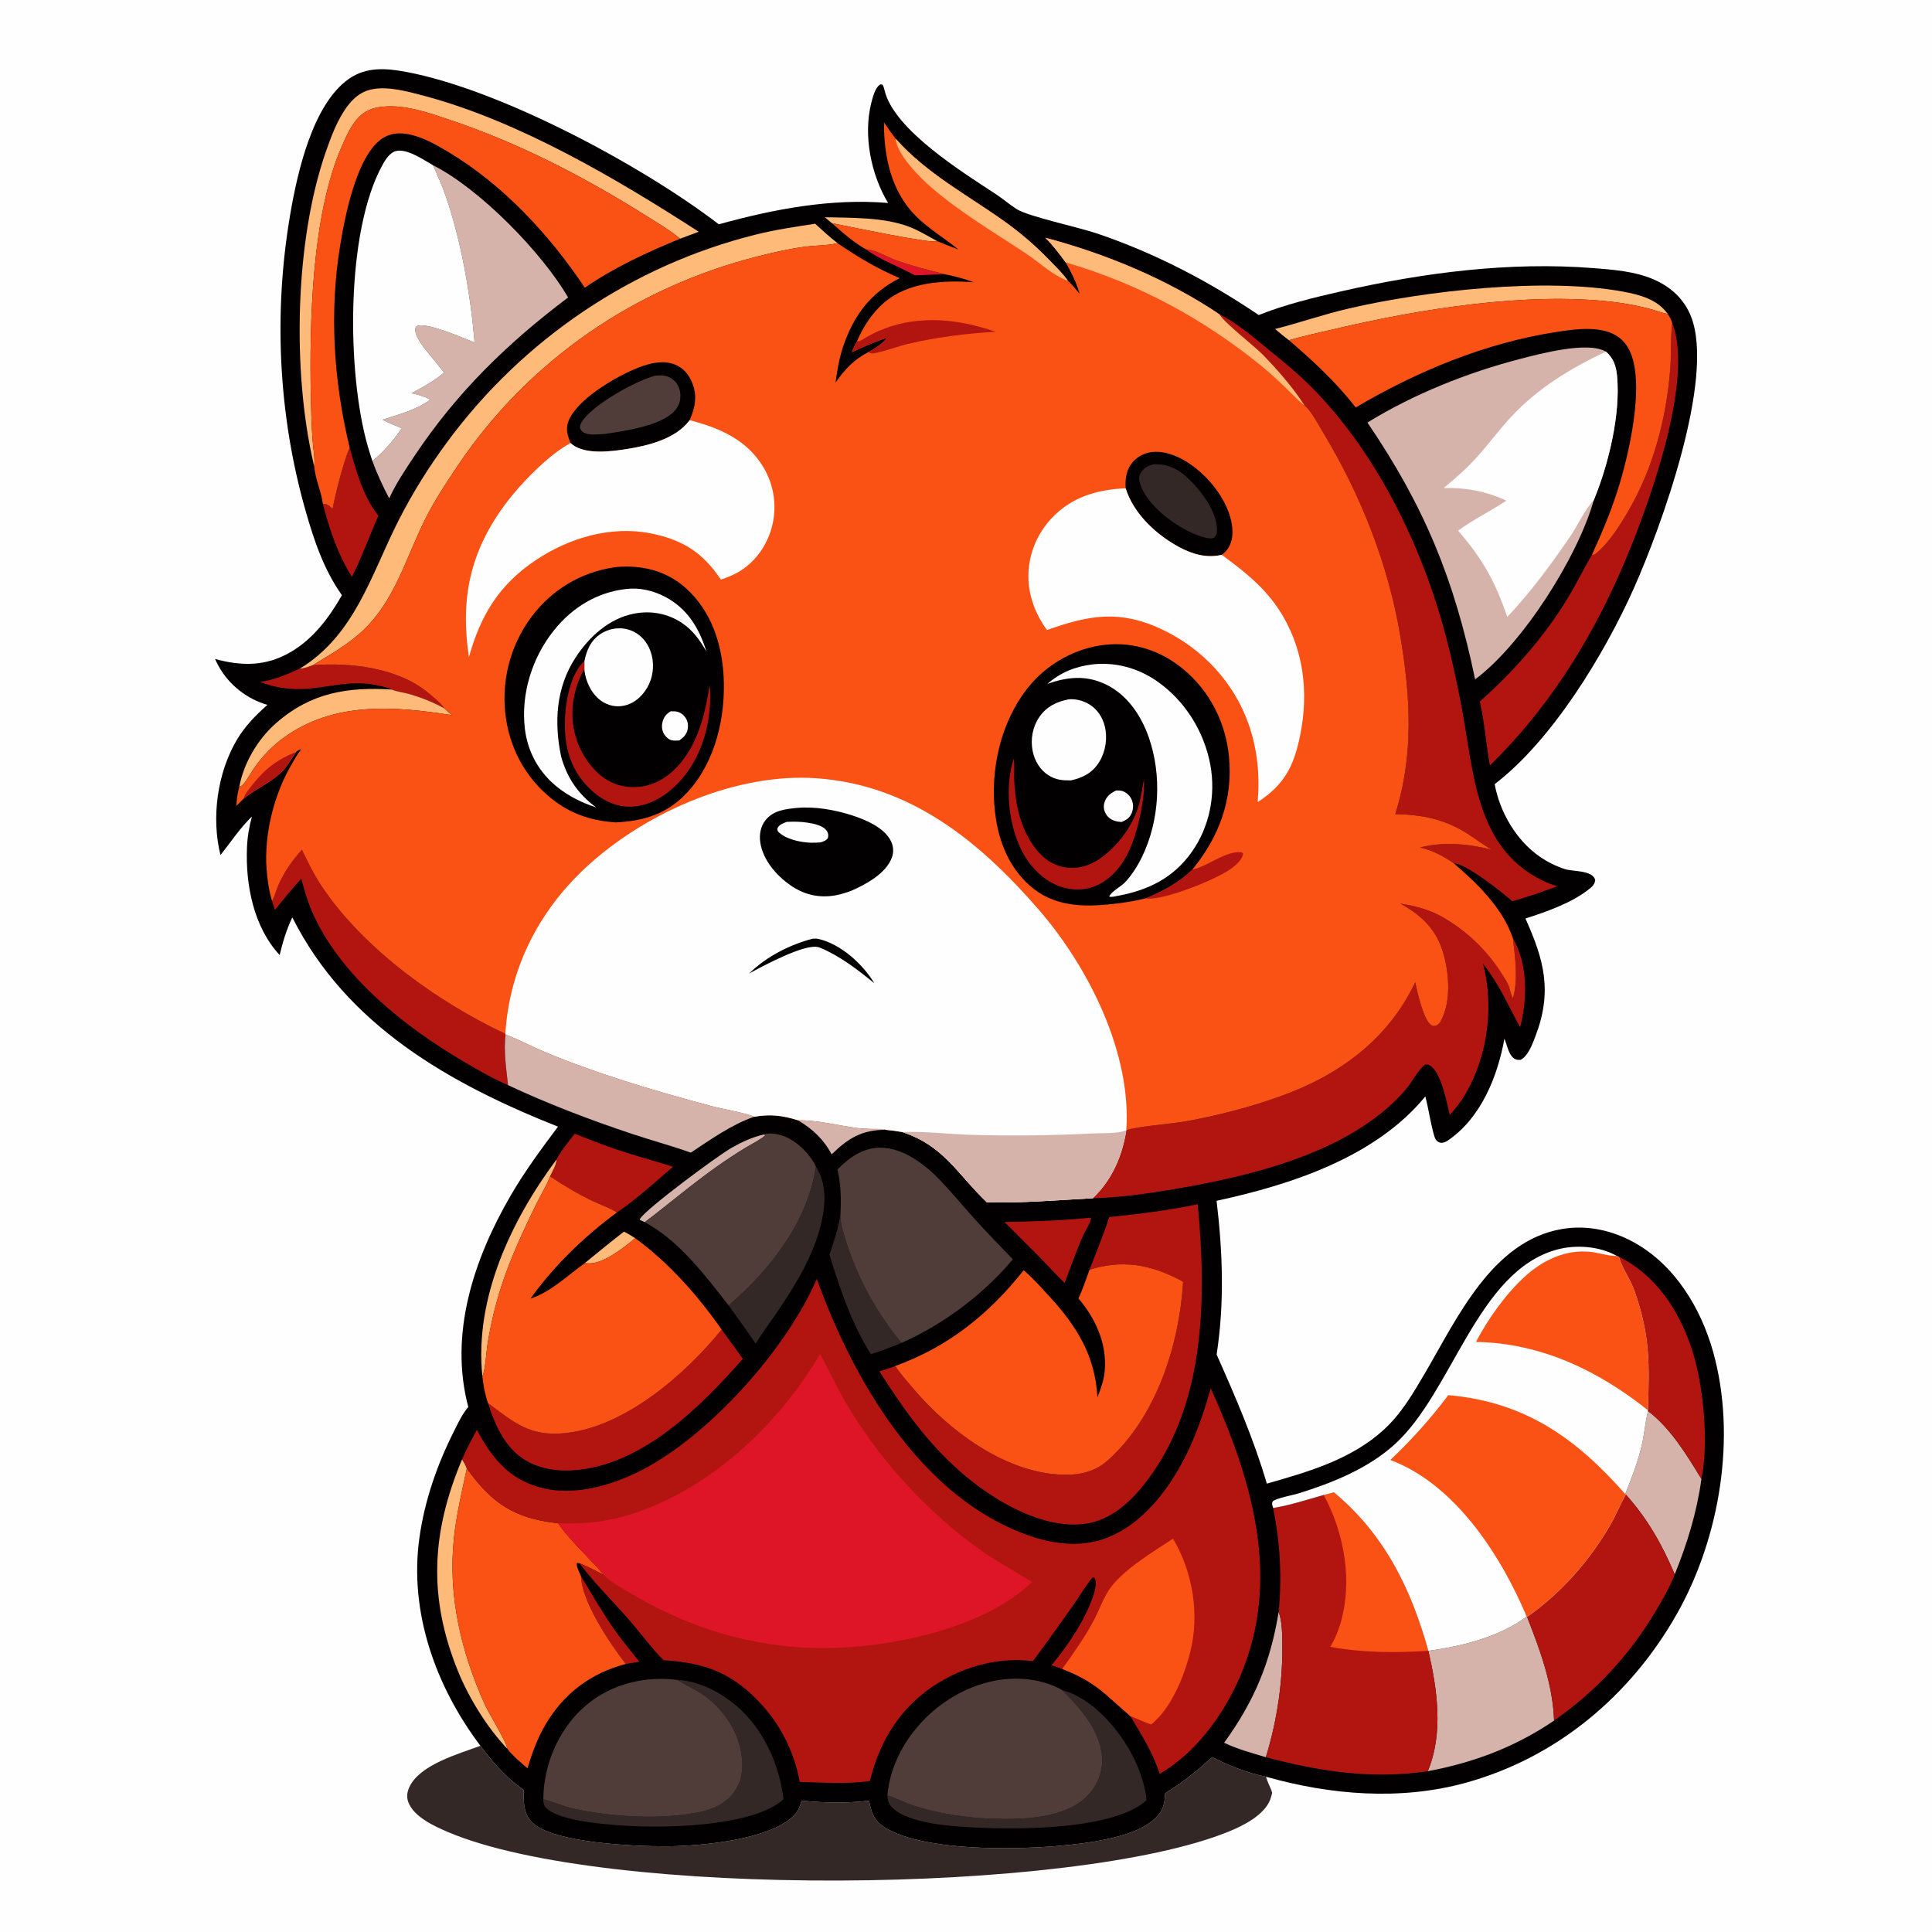 <svg version="1.1" xmlns="http://www.w3.org/2000/svg" style="display: block;" viewBox="0 0 2048 2048" width="1024" height="1024">
<path transform="translate(0,0)" fill="rgb(254,254,254)" d="M 0 0 L 2048 0 L 2048 2048 L 0 2048 L 0 0 z"/>
<path transform="translate(0,0)" fill="rgb(52,40,39)" d="M 509.248 1850.61 C 522.307 1868.19 536.892 1884.92 555.114 1897.32 C 555.054 1909.41 554.581 1921.9 563.556 1931.31 C 585.15 1953.96 674.422 1957.26 706.148 1957.16 C 742.919 1957.04 816.441 1950.29 841.819 1924.36 C 845.993 1920.1 847.567 1916.07 849.226 1910.42 L 849.717 1908.77 C 873.543 1911.16 897.461 1911.64 921.282 1908.81 C 923.221 1920.12 926.091 1929.19 936.048 1935.98 C 981.715 1967.11 1116.75 1961.57 1171.36 1950.02 C 1190.65 1945.94 1218.09 1938.61 1229.98 1921.17 C 1234.04 1915.2 1234.72 1907.97 1235.11 1900.97 C 1253.34 1889.53 1269.23 1877.23 1284.98 1862.57 C 1301.3 1871.28 1323.71 1879.97 1341.9 1883.34 C 1341.98 1883.36 1342.05 1883.41 1342.13 1883.44 C 1343.33 1889 1346.97 1894.65 1348.59 1900.46 C 1347.97 1902.94 1347.37 1905.47 1346.42 1907.85 C 1339.94 1924.16 1318.22 1935.15 1302.93 1941.39 C 1138.47 2008.61 641.382 2012.82 474.915 1942.06 C 460.605 1935.97 438.573 1925.98 432.805 1910.31 C 430.773 1904.79 431.579 1899.38 434.037 1894.15 C 445.145 1870.49 486.459 1859.12 509.248 1850.61 z"/>
<path transform="translate(0,0)" fill="rgb(2,0,0)" d="M 362.456 630.967 C 343.276 603.962 332.794 572.618 323.816 541.057 C 294.927 439.502 289.884 331.351 307.624 227.354 C 315.195 182.968 331.322 110.657 369.737 83.663 C 388.334 70.596 409.35 72.257 430.522 76.215 C 530.9 94.979 680.851 175.6 761.983 237.776 C 820.186 221.682 880.769 210.1 941.423 215.146 C 923.314 185.259 914.943 143.653 923.536 109.35 C 924.901 103.9 927.658 92.947 932.536 89.97 C 933.996 89.079 933.654 89.421 935.555 89.892 C 936.754 91.881 937.132 93.508 937.652 95.73 C 947.486 137.75 1021.44 183.243 1056.2 206.173 C 1063.6 211.057 1070.44 217.083 1077.88 221.761 C 1090.29 229.57 1143.68 240.935 1163.24 247.612 C 1224.76 268.609 1280.56 297.646 1334.32 333.956 C 1362.37 322.789 1392.23 315.53 1421.61 308.851 C 1508.71 289.052 1600 277.168 1689.41 284.23 C 1710.48 285.895 1733.24 287.644 1752.79 296.127 C 1771.07 304.058 1785.27 316.921 1792.61 335.668 C 1818.37 401.443 1760.08 560.386 1732.2 623.036 C 1701.29 692.475 1645.63 784.541 1584.42 831.2 C 1589.79 860.782 1607.14 890.637 1632.02 907.96 C 1640.12 913.6 1649.69 918.4 1659.11 921.358 C 1667.77 924.076 1688.03 922.202 1691.02 932.785 C 1690.57 936.871 1688.48 939.233 1685.38 941.766 C 1666.69 957.045 1639.75 966.332 1617.03 973.664 C 1637.02 1018.06 1645.76 1051.32 1627.49 1098.82 C 1624.41 1106.81 1619.79 1119.61 1611.73 1123.54 C 1608.09 1123.66 1605.92 1123.24 1603.28 1120.57 C 1598.96 1116.2 1597.09 1106.63 1594.77 1100.97 C 1587.52 1141 1570.14 1184.62 1535.27 1208.65 C 1533 1210.21 1530.21 1211.71 1527.35 1211.38 C 1524.79 1211.08 1523.13 1209.72 1521.8 1207.62 C 1518.59 1202.56 1513.61 1171.57 1510.92 1162.28 C 1458.07 1226.7 1368.46 1255.88 1289.63 1272.89 C 1296.12 1327.23 1298.07 1381.6 1289.67 1435.88 C 1309.54 1480.46 1329.15 1525.83 1342.89 1572.72 C 1386.71 1560.25 1432.35 1547.14 1466.82 1515.62 C 1485.21 1498.81 1497.46 1477.8 1509.95 1456.57 C 1544.32 1398.17 1581.35 1315.26 1656.01 1302.76 C 1682.66 1298.3 1709.22 1304.22 1732.66 1317.3 C 1775.51 1341.23 1802.93 1386.58 1815.93 1432.84 C 1841.14 1522.54 1823.17 1630.23 1777.59 1710.76 C 1728.49 1797.53 1650.12 1863.35 1553.36 1889.91 C 1484.28 1908.87 1410.4 1902.75 1342.13 1883.44 C 1342.05 1883.41 1341.98 1883.36 1341.9 1883.34 C 1323.71 1879.97 1301.3 1871.28 1284.98 1862.57 C 1269.23 1877.23 1253.34 1889.53 1235.11 1900.97 C 1234.72 1907.97 1234.04 1915.2 1229.98 1921.17 C 1218.09 1938.61 1190.65 1945.94 1171.36 1950.02 C 1116.75 1961.57 981.715 1967.11 936.048 1935.98 C 926.091 1929.19 923.221 1920.12 921.282 1908.81 C 897.461 1911.64 873.543 1911.16 849.717 1908.77 L 849.226 1910.42 C 847.567 1916.07 845.993 1920.1 841.819 1924.36 C 816.441 1950.29 742.919 1957.04 706.148 1957.16 C 674.422 1957.26 585.15 1953.96 563.556 1931.31 C 554.581 1921.9 555.054 1909.41 555.114 1897.32 C 536.892 1884.92 522.307 1868.19 509.248 1850.61 C 461.988 1787.95 433.44 1709.09 444.64 1629.84 C 450.229 1590.29 463.279 1552.9 481.171 1517.31 C 485.552 1508.59 490.046 1498.85 496.393 1491.44 C 475.795 1413.88 502.312 1334.44 541.405 1267.21 C 556.341 1241.52 573.709 1218.04 591.484 1194.3 C 476.686 1148.73 367.379 1086.93 309.873 972.45 C 303.642 985.509 299.844 998.353 296.422 1012.37 C 268.73 982.473 260.189 937.811 261.817 898.31 C 262.282 887.039 264.115 876.415 267.033 865.544 C 254.165 878.043 244.848 892.49 233.699 906.345 C 223.821 866.876 230.372 818.929 251.298 783.904 C 259.899 769.507 271.047 758.226 283.496 747.189 C 262.013 741.085 242.902 726.165 231.973 706.541 C 230.521 703.935 229.217 701.244 227.922 698.558 C 256.148 706.189 281.37 706.494 307.3 691.68 C 331.723 677.726 348.732 654.976 362.456 630.967 z"/>
<path transform="translate(0,0)" fill="rgb(221,21,39)" d="M 918.097 264.421 C 927.103 264.19 940.682 272.538 949.544 275.772 C 966.444 281.939 983.569 286.051 1000.93 290.557 L 969.768 291.863 C 952.643 282.301 934.116 276.058 918.097 264.421 z"/>
<path transform="translate(0,0)" fill="rgb(254,186,120)" d="M 661.428 1305.59 C 665.605 1307.58 669.45 1310.12 673.365 1312.58 C 661.501 1322.19 639.451 1340.39 623.021 1339.21 C 621.413 1339.09 621.492 1339.07 620.153 1338.78 C 633.789 1327.55 647.442 1316.39 661.428 1305.59 z"/>
<path transform="translate(0,0)" fill="rgb(178,21,16)" d="M 615.882 1670.88 C 627.744 1690.55 639.267 1710.58 652.545 1729.34 C 660.436 1740.49 669.441 1750.69 677.649 1761.57 C 672.892 1762.31 668.115 1762.99 663.381 1763.87 C 646.566 1742.3 616.66 1697.83 615.882 1670.88 z"/>
<path transform="translate(0,0)" fill="rgb(214,179,170)" d="M 845.912 1187.55 C 866.237 1187.16 888.073 1193.01 908.277 1195.68 C 917.378 1196.88 926.628 1196.66 935.783 1196.78 C 937.516 1196.8 936.923 1196.78 938.75 1197.66 C 913.543 1197.68 899.225 1206.55 881.559 1223.68 C 873.122 1207.69 861.281 1196.72 845.912 1187.55 z"/>
<path transform="translate(0,0)" fill="rgb(254,186,120)" d="M 874.271 230.266 C 902.86 230.976 937.212 230.107 964.129 240.536 C 974.372 244.505 984.142 250.507 993.776 255.758 C 987.574 258.76 895.842 239.288 881.866 236.548 L 874.271 230.266 z"/>
<path transform="translate(0,0)" fill="rgb(214,179,170)" d="M 810.23 1202.48 L 811.191 1203.6 C 805.152 1208.75 797.133 1212.5 790.327 1216.64 C 780.492 1222.63 770.892 1228.93 761.463 1235.53 C 734.521 1254.42 709.646 1275.76 683.439 1295.59 C 681.645 1294.81 679.904 1293.98 678.161 1293.09 C 678.358 1292.59 678.468 1292.04 678.753 1291.58 C 685.162 1281.22 760.08 1225.47 775.471 1216.74 C 786.573 1210.45 797.758 1205.23 810.23 1202.48 z"/>
<path transform="translate(0,0)" fill="rgb(254,186,120)" d="M 589.727 1229.34 C 590.688 1233.69 585.14 1242.71 583.182 1247 C 583.062 1247.31 582.945 1247.62 582.822 1247.92 C 578.611 1258.39 572.439 1268.16 567.508 1278.31 C 554.175 1305.77 540.989 1334.13 531.55 1363.18 C 524.978 1383.41 520.005 1404.68 516.682 1425.69 C 515.572 1432.71 514.344 1453.84 511.32 1458.79 C 502.829 1376.31 541.618 1294.09 589.727 1229.34 z"/>
<path transform="translate(0,0)" fill="rgb(178,21,16)" d="M 331.501 705.151 C 371.596 701.971 422.256 707.875 454.242 734.71 C 459.506 739.126 467.145 745.053 470.859 750.766 C 458.839 744.185 446.274 739.19 433.087 735.471 C 427.283 733.834 420.715 733.247 415.19 730.939 C 411.871 728.963 407.463 728.23 403.693 727.281 C 371.866 719.269 347.695 729.907 318.148 730.423 C 303.725 730.675 288.941 728.141 275.531 722.829 C 290.869 721.025 303.942 714.851 317.901 708.732 C 322.748 708.52 326.997 706.777 331.501 705.151 z"/>
<path transform="translate(0,0)" fill="rgb(178,21,16)" d="M 1149.83 1291.41 C 1152.13 1291.02 1154.14 1291.05 1156.46 1291.13 C 1156.56 1295.53 1150.18 1305.13 1148.21 1309.56 C 1140.87 1326.04 1134.99 1343.29 1128.53 1360.13 C 1119.47 1351.02 1110.66 1341.64 1101.77 1332.36 L 1064.84 1295.35 C 1093.32 1294.84 1121.44 1294.04 1149.83 1291.41 z"/>
<path transform="translate(0,0)" fill="rgb(52,40,39)" d="M 879.237 1329.91 C 884.091 1316 888.728 1302.31 890.85 1287.66 C 890.574 1295.92 893.412 1304.42 895.742 1312.27 C 907.602 1352.21 928.87 1391.42 955.631 1423.52 C 944.994 1428.06 934.189 1431.83 923.248 1435.54 C 902.836 1403.41 890.323 1366.05 879.237 1329.91 z"/>
<path transform="translate(0,0)" fill="rgb(214,179,170)" d="M 1355.4 1708.79 C 1358.9 1717.76 1359.16 1730.46 1359.32 1740.05 C 1360.04 1781.47 1354.07 1823.13 1341.86 1862.71 C 1326.93 1858.24 1311.67 1854.16 1297.59 1847.4 C 1329.41 1803.68 1346.87 1761.85 1355.4 1708.79 z"/>
<path transform="translate(0,0)" fill="rgb(178,21,16)" d="M 370.663 474.528 C 377.608 499.111 384.77 526.314 401.064 546.61 C 391.625 568.155 383.611 590.436 373.109 611.487 C 358.411 588.569 348.954 560.338 342.193 533.997 C 347.252 534.157 349.147 536.093 352.533 539.509 C 355.704 522.882 364.103 489.628 370.663 474.528 z"/>
<path transform="translate(0,0)" fill="rgb(254,186,120)" d="M 489.845 1546.91 C 491.915 1550.14 493.595 1553.02 494.867 1556.66 C 489.613 1580.91 483.899 1605.33 481.232 1630.03 C 474.604 1691.41 488.892 1751.46 514.096 1807.19 C 518.352 1816.6 537.077 1846.5 537.713 1853.7 C 516.358 1831.33 496.8 1799.58 485.298 1771.08 C 453.608 1692.58 457.44 1624.02 489.845 1546.91 z"/>
<path transform="translate(0,0)" fill="rgb(254,186,120)" d="M 253.636 833.988 C 258.495 808.551 273.248 783.572 292.653 766.54 C 329.402 734.286 368.221 728.039 415.19 730.939 C 420.715 733.247 427.283 733.834 433.087 735.471 C 446.274 739.19 458.839 744.185 470.859 750.766 C 473.516 753.345 476.339 755.703 479.168 758.09 C 417.787 748.527 353.836 743.275 300.406 782.267 C 288.553 790.917 277.598 802.263 269.271 814.342 C 265.66 819.58 262.742 825.451 258.744 830.381 C 257.307 832.153 255.926 833.469 253.636 833.988 z"/>
<path transform="translate(0,0)" fill="rgb(52,40,39)" d="M 864.89 1236.52 C 876.2 1254.45 875.307 1275.71 870.768 1295.7 C 862.842 1330.6 842.531 1363.51 822.496 1392.83 C 815.369 1403.26 807.586 1413.49 801.025 1424.27 C 791.708 1410.61 782.1 1397.19 772.375 1383.82 C 816.168 1346.36 856.464 1294.93 864.89 1236.52 z"/>
<path transform="translate(0,0)" fill="rgb(178,21,16)" d="M 609.198 1201.83 C 624.092 1207.59 638.982 1213.65 654.132 1218.7 C 673.714 1225.23 693.717 1230.59 713.411 1236.8 C 695.755 1251.91 673.182 1272.55 654.034 1285.19 C 646.112 1280.28 636.078 1276.92 627.586 1272.83 C 612.029 1265.32 597.489 1256.65 583.182 1247 C 585.14 1242.71 590.688 1233.69 589.727 1229.34 C 594.752 1219.71 602.597 1210.46 609.198 1201.83 z"/>
<path transform="translate(0,0)" fill="rgb(254,186,120)" d="M 1351.62 348.759 C 1377.71 342.11 1403.14 333.223 1429.46 327.099 C 1511.11 308.101 1637.69 293.998 1720.15 309.071 C 1737.79 312.295 1757.03 317.248 1767.78 332.774 L 1766.18 332.467 C 1760.48 331.326 1754.87 329.017 1749.22 327.534 C 1736.38 324.16 1723.31 321.624 1710.12 320.078 C 1617.72 309.248 1504.33 327.667 1414.45 348.833 C 1398.41 352.61 1382.13 356.017 1366.31 360.619 C 1361.26 356.909 1356.48 352.73 1351.62 348.759 z"/>
<path transform="translate(0,0)" fill="rgb(52,40,39)" d="M 718.074 1780.79 C 744.949 1781.79 773.401 1799.08 791.216 1818.41 C 813.472 1842.55 826.649 1874.88 830.539 1907.28 C 800.027 1935.09 713.291 1937.65 672.718 1935.82 C 650.769 1934.83 593.471 1931.55 578.739 1916.33 C 576.353 1913.87 575.888 1910.65 575.869 1907.35 C 586.67 1909.89 596.94 1914.84 607.975 1917.28 C 648.222 1926.2 703.517 1929.43 743.693 1920.43 C 758.404 1917.14 772.263 1909.95 780.255 1896.62 C 788.212 1883.35 788.173 1867.24 784.639 1852.62 C 778.913 1828.92 762.858 1807.64 742.435 1794.58 C 734.888 1789.75 726.657 1786.16 719.055 1781.41 L 718.074 1780.79 z"/>
<path transform="translate(0,0)" fill="rgb(214,179,170)" d="M 1746.97 1495.73 C 1771.09 1514.17 1788.03 1542.26 1803.59 1567.8 C 1798.74 1602.96 1788.59 1636.07 1775.3 1668.9 C 1761.84 1637.25 1746.58 1610.1 1723.46 1584.29 L 1722.82 1583.73 C 1729.62 1566.55 1736.32 1549.77 1740.42 1531.69 C 1743 1520.33 1743.95 1508.59 1746.59 1497.32 L 1746.97 1495.73 z"/>
<path transform="translate(0,0)" fill="rgb(52,40,39)" d="M 1125.86 1791.47 C 1156.64 1799.97 1182.67 1829.22 1197.85 1856.06 C 1206.75 1871.8 1213.5 1890.25 1215.48 1908.29 C 1181.1 1939.57 1081.4 1939.52 1035.11 1937.32 C 1010.77 1936.16 961.864 1933.53 945.115 1915.32 C 941.719 1911.63 940.878 1908.12 940.681 1903.23 C 950.012 1906.19 959.082 1911 968.54 1914.08 C 995.385 1922.85 1024.8 1927.03 1052.99 1927.97 C 1083.96 1929 1128.03 1927.76 1151.79 1904.57 C 1161.74 1894.86 1168.31 1881.04 1168.39 1867.05 C 1168.56 1836.57 1146.1 1811.6 1125.86 1791.47 z"/>
<path transform="translate(0,0)" fill="rgb(178,21,16)" d="M 1716.13 1332.27 C 1754.98 1351.49 1779.07 1388.02 1792.76 1428.17 C 1805.47 1465.46 1811.79 1528.5 1803.59 1567.8 C 1788.03 1542.26 1771.09 1514.17 1746.97 1495.73 L 1746.91 1494.94 C 1748.21 1446.05 1749.66 1416.7 1732.49 1368.09 C 1728.33 1356.33 1720.36 1345.71 1716.65 1333.98 C 1716.47 1333.41 1716.31 1332.84 1716.13 1332.27 z"/>
<path transform="translate(0,0)" fill="rgb(254,186,120)" d="M 333.116 494.473 C 332.778 493.229 332.507 491.965 332.217 490.71 C 309.806 393.664 312.509 255.673 345.264 161.257 C 350.377 146.521 355.98 131.406 364.362 118.195 C 371.519 106.918 380.683 97.364 394.317 94.656 C 411.541 91.235 432.238 96.982 448.879 101.395 C 549.845 128.17 653.293 189.26 740.706 245.665 L 721.002 253.021 C 709.589 243.692 696.501 236.016 684.04 228.184 C 618.362 186.908 549.182 151.239 475.49 126.628 C 453.676 119.343 429.449 110.856 406.187 113.066 C 394.837 114.145 385.866 117.53 378.32 126.468 C 371.347 134.726 366.824 144.927 362.504 154.738 C 330.238 228.029 327.931 342.471 329.537 422.584 C 329.827 437.067 330.315 451.557 331.319 466.01 C 331.946 475.036 333.992 485.534 333.116 494.473 z"/>
<path transform="translate(0,0)" fill="rgb(178,21,16)" d="M 764.954 1409.4 L 787.473 1440.39 C 741.882 1492.15 679.764 1554.2 606.896 1558.61 C 585.942 1559.87 563.813 1555.4 547.757 1541.16 C 532.041 1527.22 523.538 1507.03 517.321 1487.45 C 545.604 1508.34 561.878 1523.22 599.883 1519.09 C 662.693 1512.27 726.235 1457.26 764.954 1409.4 z"/>
<path transform="translate(0,0)" fill="rgb(178,21,16)" d="M 288.439 955.08 C 288.669 954.639 288.905 954.201 289.131 953.758 C 291.504 949.097 292.783 943.667 294.898 938.826 C 301.428 923.884 309.282 912.935 320.046 900.746 C 326.585 914.5 333.097 927.801 341.653 940.463 C 386.444 1006.74 464.093 1062.18 535.668 1095.95 L 535.973 1096.61 C 533.686 1113.53 536.697 1133.34 538.54 1150.29 C 522.09 1143.2 506.139 1134 490.741 1124.88 C 429.78 1088.78 363.995 1037.16 333.043 971.463 C 326.951 958.531 322.958 945.237 319.418 931.447 C 309.531 942.024 300.455 953.289 291.426 964.598 C 290.259 961.504 289.397 958.247 288.439 955.08 z"/>
<path transform="translate(0,0)" fill="rgb(214,179,170)" d="M 535.973 1096.61 C 550.548 1102.15 564.311 1109.6 578.679 1115.6 C 605.49 1126.8 633.384 1136.62 661.057 1145.49 C 692.234 1155.48 723.812 1164.38 755.453 1172.77 C 765.178 1175.35 792.727 1180.22 799.328 1183.83 C 775.259 1192.24 753.395 1207.89 732.248 1221.85 C 711.694 1214.48 690.478 1208.85 669.766 1201.91 C 625.37 1187.05 580.911 1170.2 538.54 1150.29 C 536.697 1133.34 533.686 1113.53 535.973 1096.61 z"/>
<path transform="translate(0,0)" fill="rgb(178,21,16)" d="M 1772.64 342.277 C 1797.09 404.762 1744 546.095 1718.33 604.714 C 1684.46 682.07 1639.81 752.292 1579.36 811.478 C 1575.27 788.944 1573.79 766.054 1568.66 743.667 C 1604.69 711.568 1636.65 675.457 1661.8 634.163 C 1671.03 619.005 1678.71 603.12 1687.61 587.849 L 1688.28 588.231 C 1689.65 588.063 1690.5 587.755 1691.6 586.882 C 1705.21 576.064 1716.84 557.45 1725.58 542.574 C 1752.35 496.987 1766.42 443.833 1770.5 391.285 C 1771.73 375.415 1770.74 359.06 1772.51 343.347 C 1772.55 342.99 1772.6 342.634 1772.64 342.277 z"/>
<path transform="translate(0,0)" fill="rgb(214,179,170)" d="M 1618.28 1713.69 L 1618.78 1713.99 C 1632.51 1748.86 1646.19 1786.01 1647.38 1823.89 C 1606.36 1851.87 1562.04 1868.46 1513.47 1877.57 C 1530.31 1837.34 1523.58 1791.24 1514.13 1749.96 C 1549.48 1745.13 1589.19 1735.36 1618.28 1713.69 z"/>
<path transform="translate(0,0)" fill="rgb(254,186,120)" d="M 317.901 708.732 C 376.196 673.09 393.241 609.516 422.221 552.251 C 437.277 522.502 454.67 494.779 474.483 467.97 C 554.554 359.628 670.206 281.303 801.122 248.679 C 821.906 243.5 842.975 240.374 864.134 237.171 C 871.854 244.329 879.545 251.299 887.852 257.786 L 885.856 258.214 C 875.483 260.348 864.305 260.127 853.755 261.482 C 836.872 263.648 819.811 267.604 803.319 271.772 C 673.541 304.577 560.61 381.743 485.712 492.952 C 473.266 511.433 460.473 530.752 450.535 550.718 C 430.519 590.932 418.943 635.556 385.604 667.559 C 369.546 682.972 350.373 693.695 331.501 705.151 C 326.997 706.777 322.748 708.52 317.901 708.732 z"/>
<path transform="translate(0,0)" fill="rgb(80,60,57)" d="M 810.23 1202.48 C 815.995 1200.08 827.212 1202.64 832.643 1205.02 C 846.137 1210.92 858.467 1223.35 864.89 1236.52 C 856.464 1294.93 816.168 1346.36 772.375 1383.82 C 747.39 1351.92 719.812 1314.99 683.439 1295.59 C 709.646 1275.76 734.521 1254.42 761.463 1235.53 C 770.892 1228.93 780.492 1222.63 790.327 1216.64 C 797.133 1212.5 805.152 1208.75 811.191 1203.6 L 810.23 1202.48 z"/>
<path transform="translate(0,0)" fill="rgb(178,21,16)" d="M 1618.78 1713.99 C 1654.93 1688.69 1684.99 1654.48 1707.03 1616.42 C 1712.78 1606.5 1716.98 1595.8 1722.56 1585.86 L 1723.46 1584.29 C 1746.58 1610.1 1761.84 1637.25 1775.3 1668.9 C 1769.99 1682.48 1762.46 1695.66 1754.98 1708.16 C 1727.04 1754.85 1691.92 1792.66 1647.38 1823.89 C 1646.19 1786.01 1632.51 1748.86 1618.78 1713.99 z"/>
<path transform="translate(0,0)" fill="rgb(214,179,170)" d="M 459.059 175.185 C 508.324 199.976 574.699 267.722 602.198 315.334 C 537.733 363.94 484.4 415.765 439.399 483.271 C 429.737 497.766 419.793 512.409 412.559 528.309 C 405.803 515.328 399.722 502.431 394.715 488.648 C 406.866 479.106 417.177 466.644 425.913 453.974 C 418.997 451.13 412.15 448.259 405.43 444.974 C 422.572 439.289 441.631 434.521 456.264 423.574 C 449.709 420.126 443.538 418.372 436.353 416.864 C 448.255 410.195 460.4 404.002 470.703 394.949 C 466.193 389.127 461.549 383.429 456.916 377.706 C 451.719 371.288 438.701 356.723 440.322 347.968 C 440.623 346.341 441.625 346.044 442.838 345.092 C 455.41 342.658 490.426 358.063 503.142 363.174 C 498.754 312.125 488.999 255.404 472.215 207 C 468.461 196.175 463.611 185.692 459.059 175.185 z"/>
<path transform="translate(0,0)" fill="rgb(80,60,57)" d="M 887.797 1239.63 C 900.18 1227.15 914.601 1216.59 933.041 1216.61 C 957.757 1216.63 980.614 1234.41 996.872 1251.43 C 1009.15 1264.28 1020.52 1278.06 1032.4 1291.29 C 1045.77 1306.18 1059.79 1320.52 1073.68 1334.92 C 1042.61 1372.01 999.943 1404.08 955.631 1423.52 C 928.87 1391.42 907.602 1352.21 895.742 1312.27 C 893.412 1304.42 890.574 1295.92 890.85 1287.66 C 891.766 1270.93 891.481 1256.08 887.797 1239.63 z"/>
<path transform="translate(0,0)" fill="rgb(80,60,57)" d="M 575.869 1907.35 C 576.086 1901.98 576.304 1896.59 577.005 1891.25 C 581.424 1857.65 598.428 1824.92 625.546 1804.21 C 651.826 1784.13 685.599 1776.56 718.074 1780.79 L 719.055 1781.41 C 726.657 1786.16 734.888 1789.75 742.435 1794.58 C 762.858 1807.64 778.913 1828.92 784.639 1852.62 C 788.173 1867.24 788.212 1883.35 780.255 1896.62 C 772.263 1909.95 758.404 1917.14 743.693 1920.43 C 703.517 1929.43 648.222 1926.2 607.975 1917.28 C 596.94 1914.84 586.67 1909.89 575.869 1907.35 z"/>
<path transform="translate(0,0)" fill="rgb(178,21,16)" d="M 1175.8 1290.13 C 1207.35 1286.94 1238.61 1283.07 1269.66 1276.5 C 1279.2 1377.44 1278.28 1493.84 1210.4 1576.53 C 1194.3 1596.15 1173.68 1613.01 1147.58 1615.63 C 1104.22 1619.98 1056.17 1591.9 1024.16 1565.28 C 985.62 1533.23 958.892 1495.54 932.196 1453.65 C 937.706 1451.82 943.7 1450.29 949.015 1448.01 C 954.875 1456.85 962.34 1465.2 969.242 1473.26 C 1006.02 1516.23 1062.62 1558.79 1121.05 1563 C 1140.25 1564.39 1159.04 1561.61 1173.86 1548.45 C 1225.55 1502.56 1249.98 1426.4 1254.17 1358.79 C 1252.92 1357.98 1251.65 1357.23 1250.33 1356.55 C 1218.55 1340.23 1189.47 1335.13 1154.98 1345.96 C 1161.97 1327.46 1169.88 1308.99 1175.8 1290.13 z"/>
<path transform="translate(0,0)" fill="rgb(250,82,21)" d="M 1366.31 360.619 C 1382.13 356.017 1398.41 352.61 1414.45 348.833 C 1504.33 327.667 1617.72 309.248 1710.12 320.078 C 1723.31 321.624 1736.38 324.16 1749.22 327.534 C 1754.87 329.017 1760.48 331.326 1766.18 332.467 L 1767.78 332.774 C 1770.07 335.833 1771.3 338.715 1772.64 342.277 C 1772.6 342.634 1772.55 342.99 1772.51 343.347 C 1770.74 359.06 1771.73 375.415 1770.5 391.285 C 1766.42 443.833 1752.35 496.987 1725.58 542.574 C 1716.84 557.45 1705.21 576.064 1691.6 586.882 C 1690.5 587.755 1689.65 588.063 1688.28 588.231 L 1687.61 587.849 C 1697.57 566.202 1706.71 544.461 1714.09 521.788 C 1726.2 484.583 1745.16 404.842 1726.62 370.102 C 1721.29 360.107 1713.07 354.032 1702.21 351.071 C 1685.54 346.528 1666.53 349.355 1649.73 351.924 C 1574.98 363.358 1501.95 393.659 1437.11 431.924 C 1416.02 404.874 1392.27 382.893 1366.31 360.619 z"/>
<path transform="translate(0,0)" fill="rgb(80,60,57)" d="M 940.681 1903.23 C 942.054 1886.13 947.529 1869.68 955.77 1854.7 C 974.258 1821.08 1006.67 1794.72 1043.61 1784.2 C 1070.44 1776.56 1101.13 1777.61 1125.86 1791.47 C 1146.1 1811.6 1168.56 1836.57 1168.39 1867.05 C 1168.31 1881.04 1161.74 1894.86 1151.79 1904.57 C 1128.03 1927.76 1083.96 1929 1052.99 1927.97 C 1024.8 1927.03 995.385 1922.85 968.54 1914.08 C 959.082 1911 950.012 1906.19 940.681 1903.23 z"/>
<path transform="translate(0,0)" fill="rgb(254,254,254)" d="M 394.715 488.648 C 392.978 483.404 391.318 478.126 389.792 472.817 C 367.709 395.947 366.133 245.229 405.727 174.323 C 408.73 168.944 413.385 161.588 419.845 160.088 C 431.752 157.322 448.986 169.488 459.059 175.185 C 463.611 185.692 468.461 196.175 472.215 207 C 488.999 255.404 498.754 312.125 503.142 363.174 C 490.426 358.063 455.41 342.658 442.838 345.092 C 441.625 346.044 440.623 346.341 440.322 347.968 C 438.701 356.723 451.719 371.288 456.916 377.706 C 461.549 383.429 466.193 389.127 470.703 394.949 C 460.4 404.002 448.255 410.195 436.353 416.864 C 443.538 418.372 449.709 420.126 456.264 423.574 C 441.631 434.521 422.572 439.289 405.43 444.974 C 412.15 448.259 418.997 451.13 425.913 453.974 C 417.177 466.644 406.866 479.106 394.715 488.648 z"/>
<path transform="translate(0,0)" fill="rgb(178,21,16)" d="M 1292.82 333.266 C 1311.74 342.637 1328.63 357.54 1344.95 370.764 C 1360.81 383.619 1376.51 396.435 1390.85 411.001 C 1450.32 471.399 1492.59 550.558 1519.51 630.326 C 1532.76 669.593 1541.87 710.065 1549.58 750.746 C 1562.36 818.143 1563.74 898.517 1634.79 933.235 C 1639.92 935.74 1645.34 937.976 1650.87 939.41 C 1635.05 945.301 1619.34 950.865 1603.04 955.327 C 1592.08 945.592 1554.62 915.804 1541.06 915.094 C 1529.43 907.261 1519.19 901.631 1505.46 898.376 C 1530.16 891.895 1557.14 894.552 1581.61 900.79 C 1572.73 895.875 1564.57 889.485 1556.02 884.008 C 1531.46 868.283 1507.79 863.634 1478.99 862.996 C 1498.97 800.291 1495.11 738.08 1484.38 674.208 C 1471.67 598.497 1442.74 525.26 1403.23 459.616 C 1398.84 452.319 1389.39 434.485 1382.88 429.841 C 1370.4 410.514 1354.17 391.89 1338.08 375.473 C 1329.59 366.81 1296.46 341.07 1292.82 333.266 z"/>
<path transform="translate(0,0)" fill="rgb(250,82,21)" d="M 333.116 494.473 C 333.992 485.534 331.946 475.036 331.319 466.01 C 330.315 451.557 329.827 437.067 329.537 422.584 C 327.931 342.471 330.238 228.029 362.504 154.738 C 366.824 144.927 371.347 134.726 378.32 126.468 C 385.866 117.53 394.837 114.145 406.187 113.066 C 429.449 110.856 453.676 119.343 475.49 126.628 C 549.182 151.239 618.362 186.908 684.04 228.184 C 696.501 236.016 709.589 243.692 721.002 253.021 C 686.214 267.252 650.962 283.555 619.946 304.988 C 582.143 248.532 533.538 196.009 474.862 160.886 C 462.033 153.207 447.657 145.016 432.781 142.242 C 422.938 140.407 413.379 141.203 404.925 146.965 C 378.174 165.199 365.896 228.155 360.707 259.391 C 348.86 330.703 353.675 404.437 370.663 474.528 C 364.103 489.628 355.704 522.882 352.533 539.509 C 349.147 536.093 347.252 534.157 342.193 533.997 C 340.597 520.759 334.16 508.131 333.116 494.473 z"/>
<path transform="translate(0,0)" fill="rgb(250,82,21)" d="M 494.867 1556.66 C 518.416 1589.18 539.738 1606.6 580.45 1613.18 C 584.293 1613.8 588.149 1614.33 592.007 1614.85 C 600.425 1629.62 637.799 1664.44 639.711 1669.39 C 631.276 1664.98 623.045 1660.63 614.199 1657.07 L 611.401 1656.84 C 610.81 1660.99 614.343 1666.99 615.882 1670.88 C 616.66 1697.83 646.566 1742.3 663.381 1763.87 C 626.668 1773.47 597.863 1794.87 578.494 1827.72 C 569.717 1842.61 564.042 1857.97 559.228 1874.48 C 551.728 1868.07 543.799 1861.51 537.713 1853.7 C 537.077 1846.5 518.352 1816.6 514.096 1807.19 C 488.892 1751.46 474.604 1691.41 481.232 1630.03 C 483.899 1605.33 489.613 1580.91 494.867 1556.66 z"/>
<path transform="translate(0,0)" fill="rgb(178,21,16)" d="M 1484.49 957.882 C 1501.25 960.504 1516.29 964.533 1531.01 973.217 C 1555.94 987.925 1577.21 1008.47 1592.4 1033.02 C 1595.48 1038 1598.81 1042.56 1600.26 1048.31 C 1601.09 1051.59 1602.05 1054.61 1603.29 1057.76 L 1604.22 1057.05 C 1609.26 1036.01 1606.13 1016 1603.83 994.9 C 1619.4 1021.51 1619.22 1058.46 1611.67 1087.57 L 1611.33 1088.86 C 1597.73 1064.1 1590.02 1044.6 1571.98 1021.46 C 1583.96 1066.38 1577.07 1118.99 1553.65 1159.25 C 1548.91 1167.4 1543.19 1174.96 1536.76 1181.85 C 1533.81 1169.09 1527.77 1136.85 1516.1 1129.67 C 1514 1128.38 1513.12 1128.39 1510.75 1128.42 C 1503.75 1133.48 1497.15 1146.36 1491.42 1153.32 C 1481.8 1165.02 1470.5 1175.32 1458.42 1184.42 C 1400.32 1228.19 1319.39 1247.57 1248.94 1259.79 C 1219.4 1264.92 1188.38 1269.4 1158.4 1270.19 C 1178.83 1250.44 1189.46 1225.93 1193.89 1198.23 C 1202.93 1194.24 1243.33 1191.2 1257.3 1188.63 C 1291.2 1182.4 1324.48 1173.83 1356.95 1162.22 C 1419.22 1139.95 1471.28 1102.22 1500.18 1041.27 C 1502.11 1050.77 1508.94 1080.97 1516.84 1086.52 C 1519.06 1088.07 1519.98 1087.67 1522.48 1087.31 C 1524.78 1085.82 1526.17 1084.57 1527.47 1082.12 C 1538.34 1061.74 1536.22 1032.33 1530.1 1010.9 C 1522.83 985.457 1507.22 970.335 1484.49 957.882 z"/>
<path transform="translate(0,0)" fill="rgb(250,82,21)" d="M 511.32 1458.79 C 514.344 1453.84 515.572 1432.71 516.682 1425.69 C 520.005 1404.68 524.978 1383.41 531.55 1363.18 C 540.989 1334.13 554.175 1305.77 567.508 1278.31 C 572.439 1268.16 578.611 1258.39 582.822 1247.92 C 582.945 1247.62 583.062 1247.31 583.182 1247 C 597.489 1256.65 612.029 1265.32 627.586 1272.83 C 636.078 1276.92 646.112 1280.28 654.034 1285.19 C 619.094 1310.97 587.75 1341.27 562.34 1376.54 C 583.855 1369.71 601.946 1351.74 620.153 1338.78 C 621.492 1339.07 621.413 1339.09 623.021 1339.21 C 639.451 1340.39 661.501 1322.19 673.365 1312.58 C 708.374 1337.81 740.334 1373.99 764.954 1409.4 C 726.235 1457.26 662.693 1512.27 599.883 1519.09 C 561.878 1523.22 545.604 1508.34 517.321 1487.45 C 514.054 1478.19 512.392 1468.53 511.32 1458.79 z"/>
<path transform="translate(0,0)" fill="rgb(178,21,16)" d="M 1403.21 1584.74 C 1406.76 1583.87 1410.51 1583.17 1413.91 1581.82 C 1467.77 1626.83 1495.58 1683.7 1514.13 1749.96 C 1523.58 1791.24 1530.31 1837.34 1513.47 1877.57 C 1453.95 1886.36 1399.33 1877.91 1341.86 1862.71 C 1354.07 1823.13 1360.04 1781.47 1359.32 1740.05 C 1359.16 1730.46 1358.9 1717.76 1355.4 1708.79 C 1359.11 1670.99 1356.94 1635.75 1349.63 1598.55 C 1367.91 1595.55 1385.42 1589.74 1403.21 1584.74 z"/>
<path transform="translate(0,0)" fill="rgb(250,82,21)" d="M 1403.21 1584.74 C 1406.76 1583.87 1410.51 1583.17 1413.91 1581.82 C 1467.77 1626.83 1495.58 1683.7 1514.13 1749.96 C 1479.57 1752.15 1444.35 1752.11 1410.21 1745.69 C 1414.59 1738.26 1418.11 1730.21 1420.62 1721.97 C 1434.28 1676.97 1425.24 1625.5 1403.21 1584.74 z"/>
<path transform="translate(0,0)" fill="rgb(250,82,21)" d="M 1154.98 1345.96 C 1189.47 1335.13 1218.55 1340.23 1250.33 1356.55 C 1251.65 1357.23 1252.92 1357.98 1254.17 1358.79 C 1249.98 1426.4 1225.55 1502.56 1173.86 1548.45 C 1159.04 1561.61 1140.25 1564.39 1121.05 1563 C 1062.62 1558.79 1006.02 1516.23 969.242 1473.26 C 962.34 1465.2 954.875 1456.85 949.015 1448.01 C 1005.52 1427.51 1048.12 1393.11 1085.12 1346.57 C 1086.04 1347.33 1086.95 1348.1 1087.85 1348.89 C 1096.31 1356.38 1104.11 1365.26 1111.76 1373.57 C 1141.2 1405.52 1160.88 1436.63 1163.32 1481.2 C 1167.07 1471.55 1170.28 1462.92 1171.11 1452.48 C 1173.38 1424.14 1161.28 1397.54 1143.2 1376.4 C 1147.78 1366.68 1151.22 1356.04 1154.98 1345.96 z"/>
<path transform="translate(0,0)" fill="rgb(214,179,170)" d="M 1449.51 447.902 C 1498.75 417.668 1555.5 394.991 1611.33 380.479 C 1632.88 374.876 1683.21 361.502 1702.27 372.719 C 1710.39 379.513 1713.18 388.299 1714.15 398.61 C 1717.98 439.23 1705.08 492.34 1689.47 530.215 C 1672.5 590.445 1614.04 682.742 1563.68 720.163 C 1541.77 614.632 1510.17 537.058 1449.51 447.902 z"/>
<path transform="translate(0,0)" fill="rgb(254,254,254)" d="M 1702.27 372.719 C 1710.39 379.513 1713.18 388.299 1714.15 398.61 C 1717.98 439.23 1705.08 492.34 1689.47 530.215 C 1680.88 538.648 1672.14 557.393 1664.92 567.991 C 1644.67 597.732 1622.54 627.833 1597.77 653.971 C 1585.12 616.694 1571.51 592.35 1545.68 562.537 C 1561.62 550.656 1580.27 541.808 1596.85 530.695 C 1575.11 520.663 1554.33 516.875 1530.41 517.307 C 1542.53 507.206 1554.38 496.946 1565 485.224 C 1577.73 471.159 1588.95 455.745 1601.88 441.859 C 1630.39 411.239 1664.82 390.489 1702.27 372.719 z"/>
<path transform="translate(0,0)" fill="rgb(254,254,254)" d="M 1349.63 1598.55 C 1349.48 1598.11 1349.33 1597.68 1349.2 1597.24 C 1348.38 1594.57 1347.98 1593.8 1349.31 1591.28 C 1354.7 1587.58 1369.36 1585.27 1376.35 1583.09 C 1412.54 1571.85 1450.11 1556.75 1478.49 1531.02 C 1539.98 1475.26 1565.87 1347.55 1650.42 1324.61 C 1670.61 1319.13 1695.59 1320.97 1713.97 1331.37 L 1716.13 1332.27 C 1716.31 1332.84 1716.47 1333.41 1716.65 1333.98 C 1720.36 1345.71 1728.33 1356.33 1732.49 1368.09 C 1749.66 1416.7 1748.21 1446.05 1746.91 1494.94 L 1746.97 1495.73 L 1746.59 1497.32 C 1743.95 1508.59 1743 1520.33 1740.42 1531.69 C 1736.32 1549.77 1729.62 1566.55 1722.82 1583.73 L 1723.46 1584.29 L 1722.56 1585.86 C 1716.98 1595.8 1712.78 1606.5 1707.03 1616.42 C 1684.99 1654.48 1654.93 1688.69 1618.78 1713.99 L 1618.28 1713.69 C 1589.19 1735.36 1549.48 1745.13 1514.13 1749.96 C 1495.58 1683.7 1467.77 1626.83 1413.91 1581.82 C 1410.51 1583.17 1406.76 1583.87 1403.21 1584.74 C 1385.42 1589.74 1367.91 1595.55 1349.63 1598.55 z"/>
<path transform="translate(0,0)" fill="rgb(250,82,21)" d="M 1564.6 1422.51 C 1577.4 1397.96 1595.7 1372.34 1615.97 1353.62 C 1635.17 1335.88 1659.79 1324.06 1686.39 1327.08 C 1694.85 1328.04 1703.89 1331.21 1712.29 1331.36 C 1712.85 1331.37 1713.41 1331.37 1713.97 1331.37 L 1716.13 1332.27 C 1716.31 1332.84 1716.47 1333.41 1716.65 1333.98 C 1720.36 1345.71 1728.33 1356.33 1732.49 1368.09 C 1749.66 1416.7 1748.21 1446.05 1746.91 1494.94 C 1694.08 1452.77 1633.37 1423.67 1564.6 1422.51 z"/>
<path transform="translate(0,0)" fill="rgb(250,82,21)" d="M 1535.28 1478.91 C 1616.51 1486.01 1670.61 1524.47 1722.82 1583.73 L 1723.46 1584.29 L 1722.56 1585.86 C 1716.98 1595.8 1712.78 1606.5 1707.03 1616.42 C 1684.99 1654.48 1654.93 1688.69 1618.78 1713.99 L 1618.28 1713.69 C 1616.46 1709.04 1614.37 1704.5 1612.3 1699.96 C 1584.66 1639.44 1538.19 1571.71 1473.79 1547.65 C 1497.64 1524.86 1515.24 1505.25 1535.28 1478.91 z"/>
<path transform="translate(0,0)" fill="rgb(178,21,16)" d="M 505.423 1515.7 C 521.168 1544.59 537.984 1566.79 571.145 1576.4 C 609.509 1587.5 653.683 1573.37 687.252 1554.64 C 756.563 1515.98 834.226 1428.7 865.843 1355.74 C 901.974 1456.07 966.86 1570.77 1067.4 1618.19 C 1099.76 1633.46 1136.95 1643.53 1171.83 1630.72 C 1213.57 1615.38 1243.39 1573.27 1261.2 1534.23 C 1270.4 1514.08 1277.48 1492.93 1283.4 1471.61 C 1325.51 1564.99 1356.99 1666.67 1318.58 1767.2 C 1301.75 1811.27 1270.71 1856.31 1229.31 1880.36 C 1221.94 1857.55 1210.38 1839.53 1198.27 1819.18 C 1170.73 1795.56 1161.62 1782.99 1126.01 1769.16 L 1114.71 1765.16 C 1126.21 1751.32 1136.98 1736.21 1145.85 1720.56 C 1150.94 1711.59 1164.66 1684.34 1160.91 1673.88 C 1160.4 1672.44 1159.67 1672.54 1158.39 1672 C 1151.3 1679.92 1145.61 1690.34 1139.41 1699.1 C 1124.75 1719.82 1110.04 1740.51 1094.93 1760.9 C 1060.12 1756.42 1024.17 1765.74 994.435 1784.06 C 955.644 1807.96 932.675 1844.25 922.143 1887.88 C 898.226 1891.61 871.941 1889.46 847.742 1888.92 C 842.544 1859.42 828.82 1831 808.878 1808.61 C 778.168 1774.14 748.233 1762.47 703.438 1759.91 C 690.213 1746.67 679.023 1731 666.664 1716.89 C 649.279 1697.05 630.06 1678.15 614.199 1657.07 C 623.045 1660.63 631.276 1664.98 639.711 1669.39 C 637.799 1664.44 600.425 1629.62 592.007 1614.85 C 588.149 1614.33 584.293 1613.8 580.45 1613.18 C 539.738 1606.6 518.416 1589.18 494.867 1556.66 C 493.595 1553.02 491.915 1550.14 489.845 1546.91 C 494.369 1536.19 500.082 1526.03 505.423 1515.7 z"/>
<path transform="translate(0,0)" fill="rgb(250,82,21)" d="M 1126.01 1769.16 C 1137.61 1753.01 1149.18 1736.61 1158.73 1719.14 C 1164.79 1708.06 1170.3 1691.94 1177.67 1682.34 C 1192.86 1662.58 1222.61 1644.76 1243.44 1631.06 C 1264.37 1666.2 1271.76 1711.23 1261.76 1750.96 C 1255.12 1777.32 1241.98 1810.29 1220.31 1828 C 1212.63 1825.58 1205.75 1821.9 1198.27 1819.18 C 1170.73 1795.56 1161.62 1782.99 1126.01 1769.16 z"/>
<path transform="translate(0,0)" fill="rgb(221,21,39)" d="M 592.007 1614.85 C 607.768 1615.07 622.961 1614.95 638.58 1612.36 C 698.796 1602.38 756.483 1566.12 799.763 1523.96 C 826.563 1497.85 850.517 1467.51 869.37 1435.17 C 879.567 1454.28 888.658 1473.88 899.871 1492.45 C 935.043 1550.67 985.529 1605.38 1041.26 1644.42 C 1058.33 1656.38 1076.53 1665.91 1094.05 1677.03 C 1041.36 1727.88 937.666 1748.22 866.082 1747.02 C 797.889 1745.88 732.755 1726.32 673.93 1692.07 C 663.107 1685.77 649.441 1678.61 640.35 1670.05 C 640.127 1669.84 639.924 1669.61 639.711 1669.39 C 637.799 1664.44 600.425 1629.62 592.007 1614.85 z"/>
<path transform="translate(0,0)" fill="rgb(250,82,21)" d="M 937.027 129.673 C 940.959 135.629 945.095 141.346 949.415 147.026 C 983.197 184.893 1026.19 206.855 1066.73 236.079 C 1083.31 248.033 1098.66 261.468 1112.84 276.178 C 1119.26 282.832 1126.81 290.02 1131.99 297.597 C 1136.63 301.71 1140.44 306.694 1144.41 311.439 C 1141.13 299.565 1135.69 288.793 1129.6 278.144 C 1122.82 269.055 1116.12 259.923 1107.97 251.977 C 1172.03 268.872 1237.75 296.159 1292.82 333.266 C 1296.46 341.07 1329.59 366.81 1338.08 375.473 C 1354.17 391.89 1370.4 410.514 1382.88 429.841 C 1389.39 434.485 1398.84 452.319 1403.23 459.616 C 1442.74 525.26 1471.67 598.497 1484.38 674.208 C 1495.11 738.08 1498.97 800.291 1478.99 862.996 C 1507.79 863.634 1531.46 868.283 1556.02 884.008 C 1564.57 889.485 1572.73 895.875 1581.61 900.79 C 1557.14 894.552 1530.16 891.895 1505.46 898.376 C 1519.19 901.631 1529.43 907.261 1541.06 915.094 C 1565.98 936.533 1593.22 962.83 1603.83 994.9 C 1606.13 1016 1609.26 1036.01 1604.22 1057.05 L 1603.29 1057.76 C 1602.05 1054.61 1601.09 1051.59 1600.26 1048.31 C 1598.81 1042.56 1595.48 1038 1592.4 1033.02 C 1577.21 1008.47 1555.94 987.925 1531.01 973.217 C 1516.29 964.533 1501.25 960.504 1484.49 957.882 C 1507.22 970.335 1522.83 985.457 1530.1 1010.9 C 1536.22 1032.33 1538.34 1061.74 1527.47 1082.12 C 1526.17 1084.57 1524.78 1085.82 1522.48 1087.31 C 1519.98 1087.67 1519.06 1088.07 1516.84 1086.52 C 1508.94 1080.97 1502.11 1050.77 1500.18 1041.27 C 1471.28 1102.22 1419.22 1139.95 1356.95 1162.22 C 1324.48 1173.83 1291.2 1182.4 1257.3 1188.63 C 1243.33 1191.2 1202.93 1194.24 1193.89 1198.23 C 1189.46 1225.93 1178.83 1250.44 1158.4 1270.19 C 1121.14 1272.15 1083.57 1275.43 1046.23 1274.56 C 1015.02 1244.94 1000.92 1214.65 956.532 1200.05 C 950.6 1198.97 944.755 1198.21 938.75 1197.66 C 936.923 1196.78 937.516 1196.8 935.783 1196.78 C 926.628 1196.66 917.378 1196.88 908.277 1195.68 C 888.073 1193.01 866.237 1187.16 845.912 1187.55 C 829.261 1182.36 816.586 1180.87 799.328 1183.83 C 792.727 1180.22 765.178 1175.35 755.453 1172.77 C 723.812 1164.38 692.234 1155.48 661.057 1145.49 C 633.384 1136.62 605.49 1126.8 578.679 1115.6 C 564.311 1109.6 550.548 1102.15 535.973 1096.61 L 535.668 1095.95 C 464.093 1062.18 386.444 1006.74 341.653 940.463 C 333.097 927.801 326.585 914.5 320.046 900.746 C 309.282 912.935 301.428 923.884 294.898 938.826 C 292.783 943.667 291.504 949.097 289.131 953.758 C 288.905 954.201 288.669 954.639 288.439 955.08 C 285.08 944.35 283.398 932.433 282.576 921.241 C 279.833 883.879 290.723 840.762 310.048 808.709 C 312.551 804.558 315.283 798.988 318.554 795.508 C 318.741 795.309 318.953 795.136 319.153 794.95 L 318.94 794.364 C 317.297 794.173 315.227 796.149 313.826 797.08 C 309.529 803.687 305.314 811.131 299.923 816.882 C 288.611 828.951 271.148 836.072 258.153 846.737 L 250.555 854.317 C 250.901 847.448 251.788 840.618 253.636 833.988 C 255.926 833.469 257.307 832.153 258.744 830.381 C 262.742 825.451 265.66 819.58 269.271 814.342 C 277.598 802.263 288.553 790.917 300.406 782.267 C 353.836 743.275 417.787 748.527 479.168 758.09 C 476.339 755.703 473.516 753.345 470.859 750.766 C 467.145 745.053 459.506 739.126 454.242 734.71 C 422.256 707.875 371.596 701.971 331.501 705.151 C 350.373 693.695 369.546 682.972 385.604 667.559 C 418.943 635.556 430.519 590.932 450.535 550.718 C 460.473 530.752 473.266 511.433 485.712 492.952 C 560.61 381.743 673.541 304.577 803.319 271.772 C 819.811 267.604 836.872 263.648 853.755 261.482 C 864.305 260.127 875.483 260.348 885.856 258.214 L 887.852 257.786 C 909.234 272.444 929.865 284.703 953.749 294.903 C 922.746 310.36 904.792 334.667 893.77 367.321 C 889.564 379.783 887.451 392.634 885.694 405.632 C 895.765 391.102 904.762 381.677 920.425 373.25 C 928.093 368.89 934.677 365.169 940.269 358.133 C 927.495 361.949 915.07 367.884 902.94 373.365 C 904.57 369.325 906.287 365.536 908.449 361.752 C 914.848 346.682 924.491 331.722 936.961 320.964 C 962.626 298.822 1000.05 296.882 1032.2 299.189 C 1021.93 295.314 1011.69 292.791 1000.93 290.557 C 983.569 286.051 966.444 281.939 949.544 275.772 C 940.682 272.538 927.103 264.19 918.097 264.421 C 905.045 257.076 893.025 246.476 881.866 236.548 C 895.842 239.288 987.574 258.76 993.776 255.758 C 1001.15 258.768 1008.54 261.729 1016 264.519 C 1001.05 252.328 984.192 242.479 970.531 228.7 C 944.452 202.397 936.87 165.553 937.027 129.673 z"/>
<path transform="translate(0,0)" fill="rgb(178,21,16)" d="M 258.153 846.737 C 258.526 845.523 258.631 845.039 259.103 843.948 C 260.945 839.681 264.776 835.454 267.653 831.783 C 280.863 814.926 293.999 805.054 313.826 797.08 C 309.529 803.687 305.314 811.131 299.923 816.882 C 288.611 828.951 271.148 836.072 258.153 846.737 z"/>
<path transform="translate(0,0)" fill="rgb(178,21,16)" d="M 1263.95 921.73 C 1264.28 921.659 1264.6 921.593 1264.93 921.517 C 1281.17 917.722 1299.41 901.616 1316.21 903.416 L 1317.75 904.878 C 1317.41 910.041 1311.86 915.186 1308.18 918.42 C 1294.14 930.761 1235.62 953.846 1216.8 952.56 C 1215.81 952.492 1215.56 952.417 1214.49 952.236 C 1233.43 944.204 1248.94 936.065 1263.95 921.73 z"/>
<path transform="translate(0,0)" fill="rgb(178,21,16)" d="M 908.449 361.752 C 911.138 362.455 915.377 359.223 917.859 357.765 C 952.928 337.16 993.529 335.327 1032.58 344.954 C 1040.3 346.858 1048.01 349.143 1055.55 351.684 C 1024.03 353.461 992.655 357.487 961.872 364.655 C 954.597 366.349 928.601 375.509 923.533 374.577 C 922.425 374.373 921.461 373.692 920.425 373.25 C 928.093 368.89 934.677 365.169 940.269 358.133 C 927.495 361.949 915.07 367.884 902.94 373.365 C 904.57 369.325 906.287 365.536 908.449 361.752 z"/>
<path transform="translate(0,0)" fill="rgb(254,186,120)" d="M 1131.99 297.597 C 1116.41 292.318 1102.55 278.773 1088.91 269.665 C 1054.04 246.372 1018.17 225.588 986.373 197.936 C 974.595 187.694 950.576 163.463 949.415 147.026 C 983.197 184.893 1026.19 206.855 1066.73 236.079 C 1083.31 248.033 1098.66 261.468 1112.84 276.178 C 1119.26 282.832 1126.81 290.02 1131.99 297.597 z"/>
<path transform="translate(0,0)" fill="rgb(254,186,120)" d="M 1107.97 251.977 C 1172.03 268.872 1237.75 296.159 1292.82 333.266 C 1296.46 341.07 1329.59 366.81 1338.08 375.473 C 1354.17 391.89 1370.4 410.514 1382.88 429.841 C 1377.01 425.634 1371.82 419.72 1366.61 414.714 C 1356.77 405.268 1346.88 395.768 1336.27 387.186 C 1274.4 337.17 1206.15 300.427 1129.6 278.144 C 1122.82 269.055 1116.12 259.923 1107.97 251.977 z"/>
<path transform="translate(0,0)" fill="rgb(2,0,0)" d="M 1193.24 517.626 C 1192.55 507.009 1194.02 497.14 1201.55 488.985 C 1207.63 482.403 1215.98 479.084 1224.88 478.947 C 1244.58 478.643 1264.49 492.127 1277.84 505.571 C 1292.42 520.25 1306.32 542.468 1306.47 563.817 C 1306.52 571.332 1304.37 579.428 1298.92 584.846 C 1297.73 586.026 1296.46 587.111 1295.11 588.112 C 1279.26 591.958 1264.01 587.465 1250.01 579.979 C 1225.69 566.97 1201.54 544.42 1193.24 517.626 z"/>
<path transform="translate(0,0)" fill="rgb(52,40,39)" d="M 1222.4 492.214 C 1223.15 492.168 1223.89 492.136 1224.64 492.125 C 1239.83 491.906 1250.85 498.553 1261.34 508.897 C 1274.16 521.549 1290.57 543.362 1290.07 562.435 C 1289.99 565.661 1289.27 567.652 1286.93 569.979 C 1283.93 571.33 1281.76 570.698 1278.68 570.108 C 1273.69 568.883 1269.03 567.402 1264.34 565.303 C 1243.62 556.034 1216.85 536.133 1208.89 513.942 C 1207.52 510.133 1206.82 505.86 1208.73 502.103 C 1211.53 496.573 1216.71 493.824 1222.4 492.214 z"/>
<path transform="translate(0,0)" fill="rgb(2,0,0)" d="M 604.854 469.672 C 601.556 461.75 599.384 454.664 602.667 446.281 C 611.514 423.694 650.297 401.022 671.376 391.876 C 684.874 386.019 701.676 380.617 715.987 386.628 C 724.574 390.234 730.159 397.139 733.655 405.599 C 739.49 419.716 736.883 431.981 731.049 445.413 C 716.166 465.593 686.516 472.571 663.031 476.224 C 647.145 478.695 621.039 481.866 607.23 471.63 C 606.405 471.019 605.634 470.339 604.854 469.672 z"/>
<path transform="translate(0,0)" fill="rgb(80,60,57)" d="M 695.312 398.124 C 700.717 397.685 706.329 397.878 711.113 400.712 C 716.351 403.814 719.592 408.845 720.783 414.764 C 722.127 421.448 720.838 428.163 716.74 433.646 C 703.66 451.149 662.379 456.805 641.695 459.913 C 635.158 460.365 627.173 461.532 620.921 459.458 C 617.749 458.406 616.418 457.051 614.873 454.166 C 614.862 451.671 615.091 449.898 616.379 447.702 C 627.033 429.535 674.994 402.83 695.312 398.124 z"/>
<path transform="translate(0,0)" fill="rgb(254,254,254)" d="M 731.049 445.413 C 763.003 453.701 792.152 466.218 809.594 495.887 C 820.789 514.93 823.904 537.822 818.077 559.149 C 812.662 578.966 799.989 596.627 782.009 606.791 C 776.366 609.981 770.292 612.298 764.17 614.392 C 745.147 585.975 724.008 572.271 690.123 565.459 C 647.88 556.967 603.302 570.136 568.053 593.69 C 528.937 619.828 509.508 652.132 497.088 696.56 C 487.835 634.911 498.072 585.048 535.664 534.368 C 551.401 513.153 581.557 481.925 604.854 469.672 C 605.634 470.339 606.405 471.019 607.23 471.63 C 621.039 481.866 647.145 478.695 663.031 476.224 C 686.516 472.571 716.166 465.593 731.049 445.413 z"/>
<path transform="translate(0,0)" fill="rgb(254,254,254)" d="M 1109.83 667.871 C 1098.52 652.406 1091.21 634.315 1090.25 615.061 C 1089.05 591.125 1097.99 567.455 1114.23 549.904 C 1135.51 526.9 1162.78 518.925 1193.24 517.626 C 1201.54 544.42 1225.69 566.97 1250.01 579.979 C 1264.01 587.465 1279.26 591.958 1295.11 588.112 C 1317.99 605.067 1338.58 620.808 1354.76 644.872 C 1381.86 685.183 1387.77 733.057 1378.11 780.021 C 1371.35 812.891 1361.19 831.954 1333.17 850.287 C 1335.61 822.431 1333 794.623 1323.79 768.15 C 1308.24 723.445 1274.58 687.512 1231.99 667.308 C 1187.36 646.141 1154.59 651.898 1109.83 667.871 z"/>
<path transform="translate(0,0)" fill="rgb(2,0,0)" d="M 651.394 601.337 C 652.09 601.219 652.79 601.116 653.494 601.057 C 680.613 598.78 706.123 604.921 726.74 623.217 C 753.548 647.008 765.205 681.884 767.076 716.908 C 769.357 759.589 758.575 807.211 729.004 839.49 C 707.823 862.611 682.8 870.42 652.27 871.802 C 628.549 870.008 608.457 864.095 589.046 849.927 C 560.326 828.966 541.901 797.627 536.469 762.573 C 530.583 724.597 540.08 685.173 563.051 654.338 C 584.723 625.248 615.522 606.601 651.394 601.337 z"/>
<path transform="translate(0,0)" fill="rgb(254,254,254)" d="M 710.918 753.984 C 712.408 753.977 713.899 753.973 715.387 754.069 C 719.659 754.345 723.311 756.498 725.957 759.85 C 728.83 763.487 729.789 767.938 729.038 772.481 C 728.053 778.434 724.84 781.557 720.088 784.896 C 717.647 785.075 714.872 785.232 712.453 784.792 C 709.237 784.208 706.223 781.59 704.458 778.945 C 701.954 775.193 701.151 770.691 702.11 766.291 C 703.406 760.339 705.847 757.176 710.918 753.984 z"/>
<path transform="translate(0,0)" fill="rgb(178,21,16)" d="M 752.132 726.471 C 753.037 732.054 752.98 737.867 752.766 743.507 C 751.466 777.706 739.409 811.936 713.572 835.216 C 700.059 847.391 682.648 856.267 664.032 855.017 C 646.268 853.825 631.375 843.56 619.952 830.546 C 601.68 809.727 597.419 784.267 599.138 757.336 C 600.245 739.998 605.913 712.668 619.531 700.649 L 619.533 710.459 L 618.471 710.691 C 613.616 719.685 610.28 729.459 608.354 739.497 C 603.901 762.692 608.75 786.525 622.129 805.964 C 631.693 819.858 644.906 830.796 661.974 833.605 C 678.15 836.267 694.189 832.097 707.233 822.303 C 736.927 800.008 746.974 761.31 752.132 726.471 z"/>
<path transform="translate(0,0)" fill="rgb(254,254,254)" d="M 619.531 700.649 C 621.854 689.156 626.23 679.033 636.305 672.206 C 644.093 666.929 653.92 664.862 663.164 666.667 C 672.764 668.542 680.897 674.488 685.971 682.801 C 692.149 692.922 693.638 705.579 690.875 717.036 C 688.208 728.093 680.671 738.996 670.663 744.59 C 663.111 748.811 654.44 749.886 646.15 747.33 C 636.447 744.337 629.307 736.871 624.79 727.994 C 622.094 722.695 620.139 716.397 619.533 710.459 L 619.531 700.649 z"/>
<path transform="translate(0,0)" fill="rgb(254,254,254)" d="M 663.636 624.365 C 677.734 622.588 692.269 625.994 704.761 632.495 C 728.451 644.823 741.028 665.599 748.784 690.414 C 741.838 678.637 734.672 668.294 723.169 660.541 C 707.799 650.183 689.789 646.955 671.685 650.56 C 645.37 655.801 624.379 675.201 610.066 697.125 C 589.328 728.891 587.2 765.967 594.87 802.217 C 601.341 825.068 612.796 841.601 631.82 855.827 C 617.232 851.103 603.551 844.384 591.459 834.885 C 571.635 819.312 559.307 797.424 556.364 772.368 C 552.026 735.445 564.163 696.815 587.344 667.999 C 606.69 643.952 632.731 627.853 663.636 624.365 z"/>
<path transform="translate(0,0)" fill="rgb(2,0,0)" d="M 1214.49 952.236 C 1205.11 954.615 1195.52 956.292 1185.92 957.51 C 1154.59 961.484 1121.92 962.667 1095.83 942.256 C 1070.41 922.376 1058.45 892.607 1054.78 861.286 C 1049.43 815.539 1060.85 764.929 1090.01 728.528 C 1109.93 703.654 1140.47 686.638 1172.23 683.411 C 1202.23 680.362 1230.73 689.948 1253.91 708.993 C 1282.41 732.403 1299.35 765.942 1302.81 802.513 C 1307.06 847.513 1292.19 887.362 1263.95 921.73 C 1248.94 936.065 1233.43 944.204 1214.49 952.236 z"/>
<path transform="translate(0,0)" fill="rgb(254,254,254)" d="M 1183.2 837.928 C 1185.31 837.952 1187.58 837.91 1189.61 838.497 C 1193.71 839.684 1197.42 843.179 1199.3 846.947 C 1201.54 851.433 1201.64 856.813 1199.82 861.458 C 1197.64 866.997 1194.13 869.229 1188.8 871.379 C 1186.42 871.17 1184.2 870.899 1181.91 870.195 C 1177.47 868.829 1173.83 866.018 1171.73 861.819 C 1169.86 858.055 1169.63 853.99 1170.97 850.012 C 1173.05 843.846 1177.59 840.649 1183.2 837.928 z"/>
<path transform="translate(0,0)" fill="rgb(178,21,16)" d="M 1074.61 804.25 C 1075.76 811.096 1074.79 819.508 1075.08 826.533 C 1076.03 850.083 1080.58 873.519 1093.51 893.602 C 1101.48 905.977 1112.39 916.115 1127.27 919.089 C 1141.16 921.864 1154.55 918.13 1166.03 910.152 C 1184.06 897.63 1200.26 876.305 1206.65 855.237 C 1209.53 845.729 1210.84 835.591 1212.65 825.825 C 1213.03 833.241 1212.53 840.178 1211.67 847.547 C 1209.76 860.335 1207.14 872.779 1203.27 885.128 C 1196.57 906.489 1185.15 927.397 1164.33 937.768 C 1151.97 943.923 1137.99 944.363 1124.97 940.116 C 1106.37 934.05 1091.65 918.705 1082.98 901.547 C 1069 873.866 1064.85 833.837 1074.61 804.25 z"/>
<path transform="translate(0,0)" fill="rgb(254,254,254)" d="M 1133.24 741.262 C 1140.3 740.719 1147.88 742.691 1153.99 746.206 C 1162.74 751.242 1168.61 759.872 1171.05 769.576 C 1174.19 782.055 1172.14 796.249 1165.49 807.269 C 1158.36 819.084 1148.28 824.309 1135.31 827.263 C 1126.38 827.354 1119.22 826.792 1111.42 821.814 C 1102.38 816.053 1096.69 806.393 1094.64 795.999 C 1092.2 783.577 1094.58 770.405 1101.82 759.945 C 1109.52 748.811 1120.32 743.659 1133.24 741.262 z"/>
<path transform="translate(0,0)" fill="rgb(254,254,254)" d="M 1157.48 704.343 C 1181.72 701.541 1205.24 707.747 1225.4 721.385 C 1255.64 741.844 1276.57 775.305 1283.07 811.116 C 1288.84 842.958 1282.13 876.416 1263.42 902.983 C 1243.79 930.834 1216.81 943.886 1184.02 949.78 C 1181.25 950.329 1178.57 951.156 1175.78 950.4 C 1177.96 945.09 1188.44 939.695 1192.64 935.223 C 1199.83 927.554 1205.92 917.94 1210.5 908.503 C 1229.18 870.068 1231.83 822.159 1217.83 781.831 C 1209.71 758.439 1194.77 736.179 1171.81 725.3 C 1151.04 715.463 1131.29 717.486 1110.26 724.97 C 1124.05 712.905 1139.45 706.678 1157.48 704.343 z"/>
<path transform="translate(0,0)" fill="rgb(254,254,254)" d="M 535.668 1095.95 C 540.168 1024.1 573.341 961.321 627.101 914.038 C 689.385 859.258 781.914 819.245 865.336 824.984 C 965.281 831.86 1038.87 892.338 1101.68 964.961 C 1154.12 1025.6 1199.74 1116.84 1193.89 1198.23 C 1189.46 1225.93 1178.83 1250.44 1158.4 1270.19 C 1121.14 1272.15 1083.57 1275.43 1046.23 1274.56 C 1015.02 1244.94 1000.92 1214.65 956.532 1200.05 C 950.6 1198.97 944.755 1198.21 938.75 1197.66 C 936.923 1196.78 937.516 1196.8 935.783 1196.78 C 926.628 1196.66 917.378 1196.88 908.277 1195.68 C 888.073 1193.01 866.237 1187.16 845.912 1187.55 C 829.261 1182.36 816.586 1180.87 799.328 1183.83 C 792.727 1180.22 765.178 1175.35 755.453 1172.77 C 723.812 1164.38 692.234 1155.48 661.057 1145.49 C 633.384 1136.62 605.49 1126.8 578.679 1115.6 C 564.311 1109.6 550.548 1102.15 535.973 1096.61 L 535.668 1095.95 z"/>
<path transform="translate(0,0)" fill="rgb(2,0,0)" d="M 861.323 995.085 C 863.472 994.937 865.514 994.825 867.631 995.311 C 891.416 1000.77 914.583 1021.99 926.895 1042.33 C 908.959 1027.78 891.024 1013.8 869.588 1004.7 C 869.014 1004.52 868.442 1004.32 867.864 1004.14 C 853.344 999.667 807.67 1024.62 794.042 1031.97 C 812.352 1014.13 836.714 1001.54 861.323 995.085 z"/>
<path transform="translate(0,0)" fill="rgb(2,0,0)" d="M 845.054 856.399 C 863.999 854.733 885.127 858.462 903.123 864.273 C 917.54 868.928 937.511 877.284 944.486 891.729 C 947.206 897.36 947.481 903.493 945.308 909.359 C 939.145 925.999 917.574 937.69 902.247 944.319 C 896.913 946.301 891.562 947.993 885.958 949.038 C 868.408 952.308 851.957 948.416 837.456 938.142 C 822.761 927.73 808.713 911.517 805.958 893.159 C 804.687 884.69 806.16 875.93 811.676 869.176 C 820.075 858.894 832.776 857.629 845.054 856.399 z"/>
<path transform="translate(0,0)" fill="rgb(254,254,254)" d="M 834.024 871.211 C 841.461 870.866 848.674 870.896 856.048 872.06 C 862.707 873.111 873.119 875.052 876.793 881.337 C 878.221 883.78 878.146 885.68 877.636 888.343 C 875.569 891.18 873.19 891.814 870.037 892.96 C 866.554 893.197 863.024 893.394 859.532 893.307 C 848.546 893.033 832.164 889.482 824.602 881.286 C 824.245 880.06 823.645 879.158 824.189 877.904 C 825.808 874.168 830.511 872.53 834.024 871.211 z"/>
<path transform="translate(0,0)" fill="rgb(214,179,170)" d="M 1193.89 1198.23 C 1189.46 1225.93 1178.83 1250.44 1158.4 1270.19 C 1121.14 1272.15 1083.57 1275.43 1046.23 1274.56 C 1015.02 1244.94 1000.92 1214.65 956.532 1200.05 C 980.448 1199.05 1004.74 1202.22 1028.67 1202.94 C 1071.89 1204.24 1115.16 1203.7 1158.33 1201.49 C 1168.92 1200.94 1184.23 1201.98 1193.89 1198.23 z"/>
</svg>